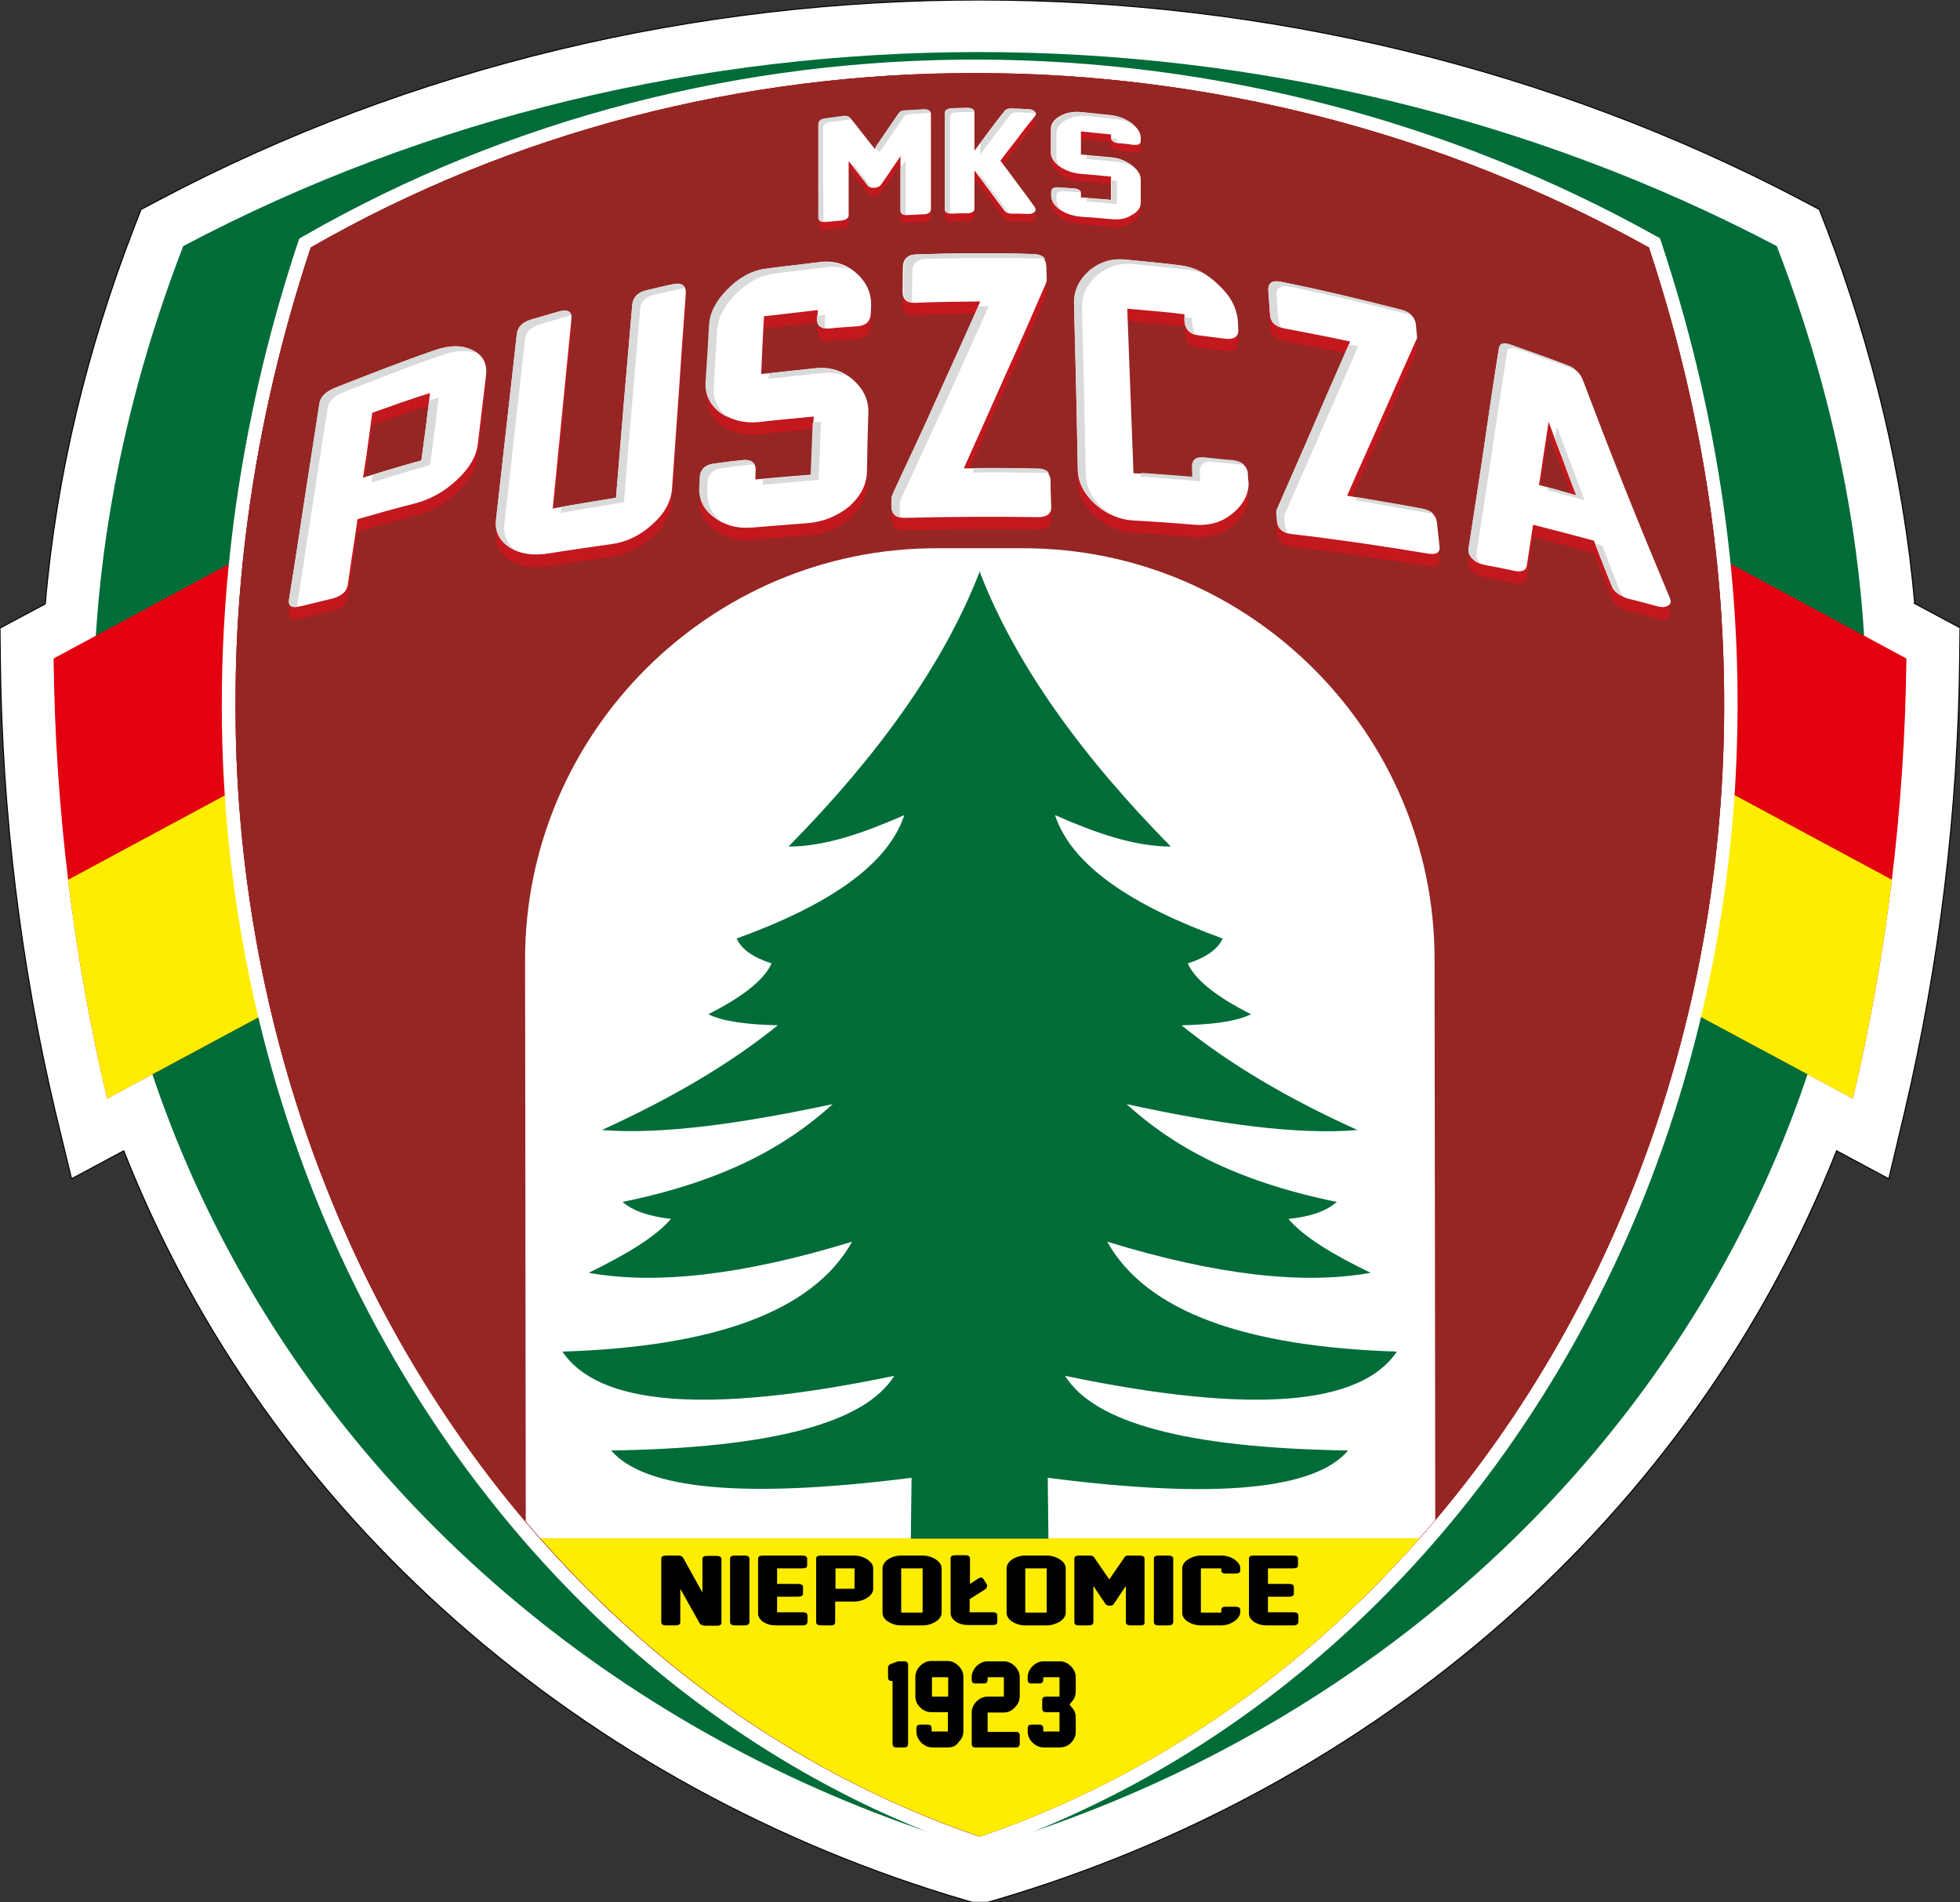 <svg xmlns="http://www.w3.org/2000/svg" xmlns:xlink="http://www.w3.org/1999/xlink" viewBox="0 8.3 567 550.3"><rect x="0" y="8.3" width="567" height="550.3" fill="#333333" stroke="none"/><mask id="d" width="430.7" height="510.2" x="68.1" y="29.4" maskUnits="userSpaceOnUse"><path fill="url(#a)" d="M68.1 29.4h430.7v510.2H68.1z"/></mask><linearGradient id="b"><stop offset="0" stop-color="#fff"/><stop offset="1"/></linearGradient><linearGradient xlink:href="#b" id="a" x1="62.24" x2="278.011" y1="57.565" y2="278.903" gradientUnits="userSpaceOnUse"/><mask id="e" width="430.7" height="510.2" x="68.1" y="29.4" maskUnits="userSpaceOnUse"><path fill="url(#c)" d="M68.1 29.4h430.7v510.2H68.1z"/></mask><linearGradient xlink:href="#b" id="c" x1="427.065" x2="291.077" y1="478.521" y2="294.779" gradientUnits="userSpaceOnUse"/><path fill="#fff" fill-rule="evenodd" d="m553.9 182.9 13.1 7-.1 9.3c-.5 44-5.8 87.8-15.9 130.7l-4.6 19.4-15.1-8.1c-42 106.3-133.8 184.6-243.5 216.8l-2.1.6h-4.4l-2.1-.6C169.5 525.8 77.7 447.5 35.8 341.2l-15.1 8.1-4.7-19.4C5.9 287.1.6 243.3.1 199.2L0 190l13.1-7c3.2-37.3 12.1-73.7 25.6-108.7l2.1-5.4 5.1-2.7c146.2-77.4 329-77 475.3 0l5.1 2.7 2.1 5.4c13.3 34.9 22.2 71.4 25.5 108.6z" clip-rule="evenodd"/><path fill="none" stroke="#000" stroke-miterlimit="22.926" stroke-width=".292" d="m553.9 182.9 13.1 7-.1 9.3c-.5 44-5.8 87.8-15.9 130.7l-4.6 19.4-15.1-8.1c-42 106.3-133.8 184.6-243.5 216.8l-2.1.6h-4.4l-2.1-.6C169.5 525.8 77.7 447.5 35.8 341.2l-15.1 8.1-4.7-19.4C5.9 287.1.6 243.3.1 199.2L0 190l13.1-7c3.2-37.3 12.1-73.7 25.6-108.7l2.1-5.4 5.1-2.7c146.2-77.4 329-77 475.3 0l5.1 2.7 2.1 5.4c13.3 34.9 22.2 71.4 25.5 108.6z"/><g fill-rule="evenodd" clip-rule="evenodd"><path fill="#006c38" d="M53 79.5c-82.2 213 40.6 407.8 230.5 463.5C473.3 487.4 596.2 292.5 514 79.5 372.2 4.9 194.8 4.4 53 79.5"/><path fill="#e3000f" d="M31 326.1c-9.7-40.9-15-83.5-15.5-127.3l72-38.8c-1.9 45.2.7 89.2 7.2 131.8z"/><path fill="#ffed00" d="M31 326.1c-4.9-20.7-8.7-41.8-11.3-63.3l68.2-36.7c1.2 22.3 3.5 44.2 6.8 65.8z"/><path fill="#e3000f" d="M536 326.1c9.7-40.9 15-83.5 15.5-127.3l-72-38.8c1.9 45.2-.7 89.2-7.2 131.8z"/><path fill="#ffed00" d="M536 326.1c4.9-20.7 8.7-41.8 11.3-63.3l-68.2-36.7c-1.2 22.3-3.5 44.2-6.8 65.8z"/><path fill="#fff" d="M88 76.5c120-68.8 270.5-67.1 390.9 0l1.3.7.5 1.5c15.4 46.5 23.2 95.2 21.8 144.2-1.2 44.6-10 88.9-26.4 130.4-30.4 76.6-86.7 142.6-161.8 178.1-9.6 4.6-19.5 8.6-29.6 12l-.6.2h-1.3l-.6-.2c-10.1-3.4-20-7.5-29.7-12-75.1-35.5-131.4-101.5-161.8-178.1-16.4-41.5-25.2-85.8-26.4-130.4-1.3-49 6.4-97.7 21.8-144.2l.5-1.4z"/><path fill="#e3000f" d="M89.9 79.9c-69 208.2 34.1 405.3 193.5 459.7C442.9 485.2 546 288 477 79.9c-120.6-67.1-269.6-67.5-387.1 0"/><path fill="#952624" d="M89.9 79.9c-69 208.2 34.1 405.3 193.5 459.7C442.9 485.2 546 288 477 79.9c-120.6-67.1-269.6-67.5-387.1 0" mask="url(#d)"/><path fill="#952624" d="M89.9 79.9c-69 208.2 34.1 405.3 193.5 459.7C442.9 485.2 546 288 477 79.9c-120.6-67.1-269.6-67.5-387.1 0" mask="url(#e)"/><path fill="#ffed00" d="M156.3 453.3c34.9 39.6 78.4 69.7 127.2 86.3 48.8-16.6 92.3-46.7 127.2-86.3z"/></g><path d="M374.2 478.5h-7.7c-1.4 0-2.6-.3-3.7-1-1-.7-1.5-1.5-1.5-2.5v-15.8c0-.6.4-.9 1.4-.9h11.4c.9 0 1.4.3 1.4.9v1.9c0 .6-.4.9-1.4.9h-7.3v4.5h6.1c.9 0 1.4.3 1.4.9v1.9c0 .6-.5.9-1.4.9h-6.1v4.5h7.4c.9 0 1.4.3 1.4.9v1.9c-.1.7-.5 1-1.4 1m-17.6-.9c-1 .6-2.1.9-3.4.9h-5.8c-1.4 0-2.7-.4-3.8-1.1s-1.6-1.6-1.6-2.6V462c0-1 .6-1.9 1.7-2.6s2.4-1.1 3.8-1.1h5.8c1.4 0 2.7.4 3.8 1.1 1.1.8 1.7 1.6 1.7 2.6v.6c0 .6-.4.9-1.4.9h-2.8c-.9 0-1.3-.3-1.3-.9v-.6h-5.9v12.8h5.9v-.8c0-.6.4-.9 1.3-.9h2.8c.9 0 1.4.3 1.4.9v.7c-.1 1.1-.8 2.1-2.2 2.9zm-18.6.9h-2.8c-.9 0-1.4-.3-1.4-.9v-18.4c0-.6.4-.9 1.4-.9h2.8c.9 0 1.4.3 1.4.9v18.4c-.1.6-.5.9-1.4.9zm-8.1 0h-2.8c-.9 0-1.4-.3-1.4-.9v-10.5l-3.5 5.2c-.2.4-.6.5-1.2.5s-1-.2-1.2-.5l-3.5-5.2v10.5c0 .6-.5.9-1.4.9h-2.8c-.9 0-1.3-.3-1.3-.9v-18.4c0-.6.4-.9 1.3-.9h3.2c.6 0 1 .2 1.2.5l4.4 6.4 4.4-6.4c.2-.4.6-.5 1.2-.5h3.2c.9 0 1.4.3 1.4.9v18.4c.1.6-.3.9-1.2.9zm-27.1-3.7V462h-6.2v12.8zm0 3.7h-6.2c-1.5 0-2.7-.4-3.8-1.1s-1.6-1.6-1.6-2.6V462c0-1 .6-1.9 1.6-2.6 1.1-.7 2.4-1.1 3.8-1.1h6.2c1.4 0 2.7.4 3.8 1.1s1.7 1.6 1.7 2.6v12.8c0 1-.6 1.9-1.7 2.6-1.2.7-2.4 1.1-3.8 1.1zm-35.9-3.7V462h-6.2v12.8zm0 3.7h-6.2c-1.5 0-2.7-.4-3.8-1.1s-1.6-1.6-1.6-2.6V462c0-1 .6-1.9 1.6-2.6 1.1-.7 2.4-1.1 3.8-1.1h6.2c1.4 0 2.7.4 3.8 1.1s1.7 1.6 1.7 2.6v12.8c0 1-.6 1.9-1.7 2.6s-2.4 1.1-3.8 1.1zm-19.7-10.6V462h-5.5v5.9zm-.1 3.7h-5.5v6c0 .6-.4.9-1.3.9h-2.8c-.9 0-1.4-.3-1.4-.9v-18.4c0-.6.4-.9 1.4-.9h9.6c1.4 0 2.7.4 3.8 1.1 1.1.8 1.7 1.6 1.7 2.6v5.9c0 1-.6 1.9-1.7 2.6s-2.4 1.1-3.8 1.1zm-14.9 6.9h-7.7c-1.4 0-2.6-.3-3.7-1-1-.7-1.5-1.5-1.5-2.5v-15.8c0-.6.4-.9 1.4-.9h11.4c.9 0 1.4.3 1.4.9v1.9c0 .6-.4.9-1.4.9h-7.3v4.5h6.1c.9 0 1.4.3 1.4.9v1.9c0 .6-.5.9-1.4.9h-6.1v4.5h7.4c.9 0 1.4.3 1.4.9v1.9c-.1.7-.5 1-1.4 1zm-16.8 0h-2.8c-.9 0-1.4-.3-1.4-.9v-18.4c0-.6.4-.9 1.4-.9h2.8c.9 0 1.4.3 1.4.9v18.4c-.1.6-.5.9-1.4.9zm69.4-10.3-4.3 2.7v3.8h6.7c.9 0 1.3.3 1.3.9v1.9c0 .6-.4.9-1.3.9h-7c-1.4 0-2.7-.3-3.7-1s-1.5-1.5-1.5-2.5v-15.8c0-.6.4-.9 1.4-.9h2.8c.9 0 1.4.3 1.4.9v7.4l2.3-1.5c.7-.5 1.3-.4 1.6.1l1 1.6c.2.5 0 1-.7 1.5zm-82.4 9.7-5.6-10v9.7c0 .6-.5.9-1.4.9h-2.7c-.9 0-1.4-.3-1.4-.9v-18.4c0-.6.4-.9 1.4-.9h3.6c.6 0 1 .2 1.3.6l5.6 10.1v-9.7c0-.6.4-.9 1.4-.9h2.7c.9 0 1.4.3 1.4.9v18.4c0 .6-.4.9-1.3.9h-3.6c-.7-.1-1.1-.3-1.4-.7z"/><path fill="#fff" fill-rule="evenodd" d="M270.8 166.9h25.3c65.4 0 118.9 53.5 118.9 118.9l.2 162.2c-1.5 1.8-3 3.5-4.6 5.3H156.3c-1.4-1.6-2.8-3.2-4.2-4.9l-.2-162.6c0-65.4 53.5-118.9 118.9-118.9" clip-rule="evenodd"/><path fill="#006c38" fill-rule="evenodd" d="m283.5 173.5-.3.7c-10.3 26.3-29.1 52.6-55.1 79 10.6 0 21.9-4 33.5-9.1-4.8 14.6-22.3 26.2-48.5 35.7 1.4 3.1 4.8 5.5 10.1 7.2-2.2 4.9-8.6 9.8-18.3 14.7 4.2 2.1 11.3 3 20.1 3.2-13.7 11.1-30.7 21.1-50.9 30.3 17.8 1.4 41-2 66.8-7.5-13 11.8-30.6 22.1-60.8 28.3 3 2.6 7.7 4.2 14 4.9-4.4 5.2-13.1 10.4-23.8 15.6 19.4 3.5 44.6.7 76.2-9-11.4 20.4-40.3 30.4-83.8 31.8 10.3 15.3 40.9 18.5 96 7-8.3 13.4-34.7 20.9-81.9 21.6 9.6 11.2 37.9 14.1 86.9 7.9l-.2 17.6h39.8l-.2-17.6c49 6.3 77.3 3.4 86.9-7.9-47.3-.7-73.6-8.2-81.9-21.6 55.1 11.5 85.7 8.3 96-7-43.5-1.4-72.4-11.4-83.8-31.8 31.6 9.7 56.8 12.5 76.2 9-10.8-5.2-19.4-10.4-23.8-15.6 6.4-.6 11.1-2.3 14-4.9-30.2-6.2-47.8-16.5-60.8-28.3 25.7 5.6 49 9 66.8 7.5-20.2-9.1-37.2-19.2-50.9-30.3 8.8-.2 15.9-1.1 20.1-3.2-9.7-4.9-16.1-9.8-18.3-14.7 5.3-1.7 8.7-4.1 10.1-7.2-26.2-9.5-43.7-21.1-48.5-35.7 11.6 5.1 22.9 9.1 33.5 9.1-25.9-26.3-44.8-52.6-55.1-79z" clip-rule="evenodd"/><path d="M306.6 513.8h-4.7c-1.2 0-2.3-.5-3.2-1.4s-1.4-2-1.4-3.2v-.9c0-.8.4-1.1 1.1-1.1h2.3c.7 0 1.1.4 1.1 1.1v.9h4.7v-5.6h-3.9c-.8 0-1.1-.4-1.1-1.1v-2.3c0-.8.4-1.1 1.1-1.1h3.9v-5.6h-4.7v.7c0 .7-.4 1.1-1.1 1.1h-2.3c-.8 0-1.1-.4-1.1-1.1v-.7c0-1.2.5-2.3 1.4-3.2s2-1.4 3.2-1.4h4.7c1.2 0 2.3.5 3.2 1.4s1.4 2 1.4 3.2v4.1c0 1-.3 2-1 2.8l-.8 1 .8 1c.7.8 1 1.7 1 2.8v4.1c0 1.2-.5 2.3-1.4 3.2s-2 1.3-3.2 1.3m-16.2-10.1h-4.7v5.6h8.2c.8 0 1.1.4 1.1 1.1v2.3c0 .8-.4 1.1-1.1 1.1h-11.7c-.8 0-1.1-.4-1.1-1.1v-9c0-1.2.5-2.3 1.4-3.2s2-1.4 3.2-1.4h4.7v-5.6h-4.7v.7c0 .8-.4 1.1-1.1 1.1h-2.4c-.8 0-1.1-.4-1.1-1.1v-.7c0-1.2.5-2.3 1.4-3.2s2-1.4 3.2-1.4h4.7c1.2 0 2.3.5 3.2 1.4s1.4 2 1.4 3.2v5.5c0 1.2-.5 2.3-1.4 3.2-.9 1-2 1.5-3.2 1.5zm-16.1-4.6v-5.6h-4.7v5.6zm0 14.7h-4.6c-1.2 0-2.3-.5-3.2-1.4s-1.4-2-1.4-3.2v-.9c0-.8.4-1.1 1.1-1.1h2.2c.8 0 1.1.4 1.1 1.1v.9h4.7v-5.6h-4.8c-1.1 0-2.1-.4-2.9-1.1l-.2-.2c-1-.9-1.5-2-1.5-3.3v-5.6c0-1.2.5-2.3 1.4-3.2s2-1.4 3.2-1.4h4.7c1.2 0 2.3.5 3.2 1.4s1.4 2 1.4 3.2v15.7c0 1.2-.5 2.3-1.4 3.2-.7 1.1-1.8 1.5-3 1.5zm-12.7 0h-2.3c-.8 0-1.1-.4-1.1-1.1v-18.1h-.2c-.8 0-1.1-.4-1.1-1.1v-2.7c0-.5.2-.9.7-1.1l1.9-.7c.1-.1.3-.1.4-.1h1.7c.8 0 1.1.4 1.1 1.1v22.6c0 .9-.3 1.2-1.1 1.2z"/><path fill="#c2181e" d="M456 155.2c-1.4-3.5-2.7-7.1-4-10.6-1.4-3.6-2.7-7.1-4-10.7-.5 3-.9 6.1-1.4 9.1-.4 3-.9 6.1-1.4 9.2zm10.2 26.1c-1.8-4.3-3.4-8.7-5.1-13-5.9-1.6-11.7-3.1-17.6-4.6l-1.8 11.7c-.2 1.6-1.5 2.1-3.8 1.6-2.8-.6-5.7-1.2-8.5-1.7-1.4-.3-2.5-.8-3.4-1.7s-1.3-1.8-1.2-2.8c1.5-9.9 3.1-19.8 4.5-29.5s2.8-19.2 4.3-28.5c.2-1.5 1.3-1.9 3.5-1.1 5.4 1.9 10.8 3.8 16.3 5.9 2.3.9 3.7 2.3 4.4 4 4.1 10.8 8.2 21.5 12.5 32.2 4.2 10.5 8.5 20.9 12.8 31.2.4 1 .2 1.7-.6 2.1-.8.5-1.8.5-3 .2-3-.8-5.9-1.6-8.8-2.3-2.4-.8-3.9-2-4.5-3.7zm-53.4-9.2c-13.1-2.2-26.1-4.1-39.1-5.6-2.7-.3-4.1-1.6-4.3-3.9 0-.7-.1-1.4-.2-2.1 0-.4 0-.8.2-1.2 3.6-8.3 7.3-16.5 10.8-24.7 3.5-8.1 7-16 10.4-23.8-6.4-1.4-12.8-2.6-19.1-3.8-2.6-.5-4-1.8-4.1-4.1-.2-2.3-.3-4.5-.5-6.8-.1-2.2 1-3.1 3.6-2.6 11.5 2.3 23.2 5.1 34.9 8.1 2.5.7 4 2.2 4.2 4.3l.3 3.3c.1.5 0 .8-.2 1.1-3.2 7.2-6.5 14.6-9.8 22.1-3.3 7.6-6.8 15.2-10.2 23 7.2 1.2 14.4 2.4 21.6 3.8 2.7.5 4.2 1.9 4.4 4.1s.5 4.4.7 6.5c.4 2-.9 2.7-3.6 2.3zm-57.4-10.8c-2.7 1.9-6.1 2.7-9.9 2.4-5.8-.5-11.5-.9-17.2-1.2-4.3-.2-8.1-1.8-11.4-4.7-3.3-3-5-6.3-5.1-10-.2-8-.3-16-.5-24l-.6-24c-.1-3.7 1.4-6.9 4.4-9.6 3-2.5 6.4-3.6 10.5-3.2 5.3.5 10.7 1 16.1 1.7 4 .5 7.7 2.5 11 5.8 3.4 3.2 5.1 6.6 5.4 10.3 0 .7.1 1.4.1 2.2.2 2.2-1.1 3.2-3.6 2.9-2.7-.3-5.3-.7-7.9-1-2.5-.3-3.8-1.6-3.9-3.9 0-.7-.1-1.5-.2-2.2-5.5-.7-11-1.1-16.5-1.6.3 8 .6 15.9.9 23.8s.6 15.9.9 23.8c5.7.3 11.4.7 17.2 1.3 0-.9-.1-1.7-.1-2.6-.1-2.3 1.1-3.3 3.7-3 2.7.3 5.4.6 8.1.8 2.6.3 4.1 1.5 4.2 3.8 0 .9.1 1.7.2 2.6 0 3.6-1.9 7-5.8 9.6zm-55.1.2c-12.8-.2-25.6-.1-38.4.2-2.7.1-4-1-4-3.3v-2.2c0-.4.1-.8.3-1.3 4.3-9.4 8.8-18.7 12.9-28 4.2-9.3 8.4-18.5 12.5-27.8-6.3.1-12.5.1-18.8.4-2.4.1-3.7-.9-3.7-3.3.1-2.3 0-4.7.1-7 0-2.3 1.4-3.7 3.8-3.7 11.3-.4 22.6-.5 33.9-.1 2.4.1 3.7 1.3 3.8 3.7 0 1.2.1 2.4.1 3.5 0 .5-.1.9-.2 1.2-3.8 8.8-7.7 17.7-11.7 26.5-4 9-8 18-12.1 27.1 7.1-.1 14.1-.1 21.1.1 2.6.1 4 1.3 4 3.6 0 2.4.1 4.7.2 7.1.2 2.2-1.1 3.4-3.8 3.3zm-66.3 1.7c-5.5.4-10.9.9-16.3 1.3-4.3.4-8-.6-11.1-3-3.1-2.3-4.5-5.3-4.2-9 .1-.9.1-1.7.1-2.6.2-2.3 1.6-3.6 4.2-3.9 2.7-.4 5.4-.7 8.1-1 2.6-.3 3.9.8 3.8 3 0 .9-.1 1.8-.1 2.6 5.4-.5 10.8-1 16.2-1.4.2-5.6.4-11.2.7-16.8-5.3.5-10.7 1-15.9 1.6-4.2.4-7.9-.5-10.9-2.8s-4.4-5.2-4.2-8.9c.4-5.5.7-11 1-16.5.2-3.6 2.1-7.1 5.3-10.3 3.2-3.3 6.9-5.4 11-5.9 5-.7 10.2-1.2 15.4-1.9 4-.5 7.5.5 10.5 3.1s4.5 5.8 4.4 9.5c0 .8-.1 1.5-.1 2.3-.1 2.3-1.4 3.5-3.9 3.7-2.6.2-5.2.3-7.8.6s-3.8-.7-3.7-3c0-.8 0-1.5.1-2.3l-15.6 1.8c-.3 5.6-.6 11.1-.8 16.7 5.3-.6 10.5-1.1 15.8-1.7 4.1-.4 7.7.7 10.7 3.3s4.6 5.8 4.5 9.5c-.2 5.7-.3 11.4-.4 17.1-.1 3.8-1.8 7.1-5.1 10.1-3.6 3-7.5 4.5-11.7 4.8zm-57.1 6.2c-6.1.9-12.1 1.7-18.2 2.7-4.4.7-8.2.2-11.2-1.7s-4.4-4.6-4-8.1c1-8.9 2-17.9 3-26.8s2-17.9 3-26.8c.2-2.1 1.7-3.6 4.3-4.3 2.6-.8 5.3-1.5 7.9-2.3 2.6-.7 3.8 0 3.6 2.2-.9 9.1-1.8 18.2-2.7 27.4-.9 9.1-1.8 18.2-2.7 27.4 6.1-1.1 12.2-2.1 18.3-3.1.8-9.3 1.5-18.6 2.3-27.9l2.4-27.9c.2-2.2 1.6-3.6 4-4.2 2.6-.6 5.3-1.3 7.9-1.8s3.7.5 3.6 2.7c-.7 9.4-1.4 18.9-2 28.3-.7 9.4-1.3 18.9-2 28.3-.3 3.7-2.2 7.1-5.7 10.2s-7.4 5-11.8 5.7zm-55-24.3c.4-3.2.9-6.5 1.3-9.7.4-3.3.8-6.5 1.2-9.8-5.5 1.7-11.1 3.7-16.7 5.7-.4 3.1-.9 6.3-1.3 9.4-.4 3.2-.9 6.3-1.4 9.4 5.7-1.7 11.4-3.4 16.9-5zm-1.7 12.4c-5.6 1.4-11.2 3-16.8 4.6-.4 3.2-.9 6.3-1.4 9.5s-.9 6.3-1.4 9.5c-.3 2-1.9 3.3-4.6 4l-8.7 2.1c-2.8.7-4 .1-3.7-1.8 1.5-9.4 3-18.9 4.4-28.4 1.5-9.4 2.9-18.9 4.4-28.4.3-1.9 1.8-3.4 4.5-4.5 9.7-3.8 19.3-7.6 28.9-10.9 4.3-1.5 7.9-1.5 10.9 0 3 1.4 4.3 3.9 3.9 7.3-.4 3.3-.8 6.7-1.2 10s-.8 6.6-1.2 10-2.4 6.9-6.1 10.3c-3.5 3.4-7.5 5.6-11.9 6.7z"/><path fill="#fff" d="M456 151.6c-1.4-3.5-2.7-7.1-4-10.6-1.4-3.6-2.7-7.1-4-10.7-.5 3-.9 6.1-1.4 9.1-.4 3-.9 6.1-1.4 9.2 3.6.9 7.2 1.9 10.8 3m10.2 26.1c-1.8-4.3-3.4-8.7-5.1-13-5.9-1.6-11.7-3.1-17.6-4.6l-1.8 11.7c-.2 1.6-1.5 2.1-3.8 1.6-2.8-.6-5.7-1.2-8.5-1.7-1.4-.3-2.5-.8-3.4-1.7s-1.3-1.8-1.2-2.8c1.5-9.9 3.1-19.8 4.5-29.5s2.8-19.2 4.3-28.5c.2-1.5 1.3-1.9 3.5-1.1 5.4 1.9 10.8 3.8 16.3 5.9 2.3.9 3.7 2.3 4.4 4 4.1 10.8 8.2 21.5 12.5 32.2 4.2 10.5 8.5 20.9 12.8 31.2.4 1 .2 1.7-.6 2.1-.8.5-1.8.5-3 .2-3-.8-5.9-1.6-8.8-2.3-2.4-.9-3.9-2-4.5-3.7zm-53.4-9.3c-13.1-2.2-26.1-4.1-39.1-5.6-2.7-.3-4.1-1.6-4.3-3.9 0-.7-.1-1.4-.2-2.1 0-.4 0-.8.2-1.2 3.6-8.3 7.3-16.5 10.8-24.7 3.5-8.1 7-16 10.4-23.8-6.4-1.4-12.8-2.6-19.1-3.8-2.6-.5-4-1.8-4.1-4.1-.2-2.3-.3-4.5-.5-6.8-.1-2.2 1-3.1 3.6-2.6 11.5 2.3 23.2 5.1 34.9 8.1 2.5.7 4 2.2 4.2 4.3l.3 3.3c.1.5 0 .8-.2 1.1-3.2 7.2-6.5 14.6-9.8 22.1-3.3 7.6-6.8 15.2-10.2 23 7.2 1.2 14.4 2.4 21.6 3.8 2.7.5 4.2 1.9 4.4 4.1s.5 4.4.7 6.5c.4 2.1-.9 2.8-3.6 2.3zm-57.4-10.7c-2.7 1.9-6.1 2.7-9.9 2.4-5.8-.5-11.5-.9-17.2-1.2-4.3-.2-8.1-1.8-11.4-4.7-3.3-3-5-6.3-5.1-10-.2-8-.3-16-.5-24l-.6-24c-.1-3.7 1.4-6.9 4.4-9.6 3-2.5 6.4-3.6 10.5-3.2 5.3.5 10.7 1 16.1 1.7 4 .5 7.7 2.5 11 5.8 3.4 3.2 5.1 6.6 5.4 10.3 0 .7.1 1.4.1 2.2.2 2.2-1.1 3.2-3.6 2.9-2.7-.3-5.3-.7-7.9-1-2.5-.3-3.8-1.6-3.9-3.9 0-.7-.1-1.5-.2-2.2-5.5-.7-11-1.1-16.5-1.6.3 8 .6 15.9.9 23.8s.6 15.9.9 23.8c5.7.3 11.4.7 17.2 1.3 0-.9-.1-1.7-.1-2.6-.1-2.3 1.1-3.3 3.7-3 2.7.3 5.4.6 8.1.8 2.6.3 4.1 1.5 4.2 3.8 0 .9.1 1.7.2 2.6 0 3.6-1.9 6.9-5.8 9.6zm-55.1.2c-12.8-.2-25.6-.1-38.4.2-2.7.1-4-1-4-3.3v-2.2c0-.4.1-.8.3-1.3 4.3-9.4 8.8-18.7 12.9-28 4.2-9.3 8.4-18.5 12.5-27.8-6.3.1-12.5.1-18.8.4-2.4.1-3.7-.9-3.7-3.3.1-2.3 0-4.7.1-7 0-2.3 1.4-3.7 3.8-3.7 11.3-.4 22.6-.5 33.9-.1 2.4.1 3.7 1.3 3.8 3.7 0 1.2.1 2.4.1 3.5 0 .5-.1.9-.2 1.2-3.8 8.8-7.7 17.7-11.7 26.5-4 9-8 18-12.1 27.1 7.1-.1 14.1-.1 21.1.1 2.6.1 4 1.3 4 3.6 0 2.4.1 4.7.2 7.1.2 2.2-1.1 3.3-3.8 3.3zm-66.3 1.7c-5.5.4-10.9.9-16.3 1.3-4.3.4-8-.6-11.1-3-3.1-2.3-4.5-5.3-4.2-9 .1-.9.1-1.7.1-2.6.2-2.3 1.6-3.6 4.2-3.9 2.7-.4 5.4-.7 8.1-1 2.6-.3 3.9.8 3.8 3 0 .9-.1 1.8-.1 2.6 5.4-.5 10.8-1 16.2-1.4.2-5.6.4-11.2.7-16.8-5.3.5-10.7 1-15.9 1.6-4.2.4-7.9-.5-10.9-2.8s-4.4-5.2-4.2-8.9c.4-5.5.7-11 1-16.5.2-3.6 2.1-7.1 5.3-10.3 3.2-3.3 6.9-5.4 11-5.9 5-.7 10.2-1.2 15.4-1.9 4-.5 7.5.5 10.5 3.1s4.5 5.8 4.4 9.5c0 .8-.1 1.5-.1 2.3-.1 2.3-1.4 3.5-3.9 3.7-2.6.2-5.2.3-7.8.6s-3.8-.7-3.7-3c0-.8 0-1.5.1-2.3L221 99.8c-.3 5.6-.6 11.1-.8 16.7 5.3-.6 10.5-1.1 15.8-1.7 4.1-.4 7.7.7 10.7 3.3s4.6 5.8 4.5 9.5c-.2 5.7-.3 11.4-.4 17.1-.1 3.8-1.8 7.1-5.1 10.1-3.6 2.9-7.5 4.4-11.7 4.8zm-57.1 6.1c-6.1.9-12.1 1.7-18.2 2.7-4.4.7-8.2.2-11.2-1.7s-4.4-4.6-4-8.1c1-8.9 2-17.9 3-26.8s2-17.9 3-26.8c.2-2.1 1.7-3.6 4.3-4.3 2.6-.8 5.3-1.5 7.9-2.3 2.6-.7 3.8 0 3.6 2.2-.9 9.1-1.8 18.2-2.7 27.4-.9 9.1-1.8 18.2-2.7 27.4 6.1-1.1 12.2-2.1 18.3-3.1.8-9.3 1.5-18.6 2.3-27.9l2.4-27.9c.2-2.2 1.6-3.6 4-4.2 2.6-.6 5.3-1.3 7.9-1.8s3.7.5 3.6 2.7c-.7 9.4-1.4 18.9-2 28.3-.7 9.4-1.3 18.9-2 28.3-.3 3.7-2.2 7.1-5.7 10.2-3.5 3.2-7.4 5.1-11.8 5.7zm-55-24.2c.4-3.2.9-6.5 1.3-9.7.4-3.3.8-6.5 1.2-9.8-5.5 1.7-11.1 3.7-16.7 5.7-.4 3.2-.9 6.3-1.3 9.4-.4 3.2-.9 6.3-1.4 9.4 5.7-1.8 11.4-3.5 16.9-5zm-1.7 12.4c-5.6 1.4-11.2 3-16.8 4.6-.4 3.2-.9 6.3-1.4 9.5s-.9 6.3-1.4 9.5c-.3 2-1.9 3.3-4.6 4l-8.7 2.1c-2.8.7-4 .1-3.7-1.8 1.5-9.4 3-18.9 4.4-28.4 1.5-9.4 2.9-18.9 4.4-28.4.3-1.9 1.8-3.4 4.5-4.5 9.7-3.8 19.3-7.6 28.9-10.9 4.3-1.5 7.9-1.5 10.9 0 3 1.4 4.3 3.9 3.9 7.3-.4 3.3-.8 6.7-1.2 10s-.8 6.6-1.2 10-2.4 6.9-6.1 10.3c-3.5 3.3-7.5 5.5-11.9 6.7z"/><path fill="#c2181e" d="M321.5 73.9c-2.9-.3-5.8-.5-8.7-.7-2.3-.2-4.3-.8-6.1-2-1.7-1.2-2.6-2.6-2.6-4.1V66c0-.9.7-1.4 2.1-1.3 1.5.1 2.9.2 4.4.3 1.4.1 2.1.6 2.1 1.5v1.1c2.9.2 5.8.5 8.7.7v-6.7c-2.9-.3-5.8-.6-8.7-.8-2.3-.2-4.3-.9-6.1-2.1-1.7-1.2-2.6-2.6-2.6-4.1v-6.8c0-1.5.9-2.7 2.6-3.7s3.8-1.4 6.1-1.2l8.7.9c2.3.3 4.3 1.1 6 2.4s2.6 2.7 2.6 4.2v.9c0 .9-.7 1.2-2.1 1.1-1.5-.2-2.9-.4-4.4-.5-1.4-.2-2.1-.7-2.1-1.6v-.9l-8.7-.9v6.7c2.9.3 5.8.5 8.7.8 2.3.2 4.3 1 6 2.3s2.6 2.7 2.6 4.1v6.7c0 1.5-.9 2.7-2.6 3.6-1.6 1.1-3.6 1.5-5.9 1.2m-22.1-29.7c-1.7 2.1-3.4 4.2-5 6.4-1.7 2.2-3.4 4.3-5 6.5 1.7 2.2 3.4 4.5 5 6.7 1.7 2.2 3.4 4.5 5 6.8.3.5.3.9-.1 1.3s-1 .6-1.8.6c-1.6-.1-3.2-.1-4.9-.1-.9 0-1.6-.3-2-.8-1.5-2-2.9-3.9-4.4-5.9-1.4-1.9-2.9-3.9-4.3-5.8v11c0 .9-.7 1.4-2.1 1.4-1.5 0-2.9 0-4.4.1-1.4 0-2.1-.4-2.1-1.4V43.4c0-.9.7-1.4 2.1-1.5 1.5 0 2.9-.1 4.4-.1 1.4 0 2.1.5 2.1 1.4v11c1.4-1.9 2.9-3.9 4.3-5.8s2.9-3.8 4.4-5.7c.4-.5 1.1-.8 2-.7 1.6 0 3.2.1 4.9.2.8 0 1.4.3 1.8.8.4.3.5.8.1 1.2zM267 72.6c-1.5.1-2.9.1-4.4.2-1.4.1-2.1-.4-2.1-1.3V55.8c-.9 1.4-1.9 2.7-2.8 4.1s-1.9 2.7-2.8 4.1c-.4.5-1 .9-1.9.9-.9.1-1.6-.1-1.9-.6-.9-1.2-1.9-2.4-2.8-3.6s-1.9-2.4-2.8-3.5v15.6c0 .9-.7 1.4-2.1 1.6-1.5.1-2.9.3-4.4.4-1.4.1-2.1-.2-2.1-1.1v-27c0-.9.7-1.5 2.1-1.7 1.7-.2 3.4-.5 5.2-.7.9-.1 1.5.1 1.9.6 1.2 1.4 2.3 2.9 3.5 4.4s2.3 3 3.5 4.4c1.2-1.7 2.3-3.4 3.5-5.1s2.3-3.4 3.5-5.1c.4-.6 1-.9 1.9-.9 1.7-.1 3.4-.2 5.2-.3 1.4-.1 2.1.4 2.1 1.3v27.6c-.1.8-.8 1.3-2.3 1.4z"/><path fill="#fff" d="M321.5 71.7c-2.9-.3-5.8-.5-8.7-.7-2.3-.2-4.3-.8-6.1-2-1.7-1.2-2.6-2.6-2.6-4.1v-1.1c0-.9.7-1.4 2.1-1.3 1.5.1 2.9.2 4.4.3 1.4.1 2.1.6 2.1 1.5v1.1c2.9.2 5.8.5 8.7.7v-6.7c-2.9-.3-5.8-.6-8.7-.8-2.3-.2-4.3-.9-6.1-2.1-1.7-1.2-2.6-2.6-2.6-4.1v-6.8c0-1.5.9-2.7 2.6-3.7s3.8-1.4 6.1-1.2l8.7.9c2.3.3 4.3 1.1 6 2.4s2.6 2.7 2.6 4.2v.9c0 .9-.7 1.2-2.1 1.1-1.5-.2-2.9-.4-4.4-.5-1.4-.2-2.1-.7-2.1-1.6v-.9l-8.7-.9V53c2.9.3 5.8.5 8.7.8 2.3.2 4.3 1 6 2.3s2.6 2.7 2.6 4.1v6.7c0 1.5-.9 2.7-2.6 3.6-1.6 1.1-3.6 1.4-5.9 1.2m-22.1-29.8c-1.7 2.1-3.4 4.2-5 6.4-1.7 2.2-3.4 4.3-5 6.5 1.7 2.2 3.4 4.5 5 6.7 1.7 2.2 3.4 4.5 5 6.8.3.5.3.9-.1 1.3s-1 .6-1.8.6c-1.6-.1-3.2-.1-4.9-.1-.9 0-1.6-.3-2-.8-1.5-2-2.9-3.9-4.4-5.9-1.4-1.9-2.9-3.9-4.3-5.8v11c0 .9-.7 1.4-2.1 1.4-1.5 0-2.9 0-4.4.1-1.4 0-2.1-.4-2.1-1.4V41.1c0-.9.7-1.4 2.1-1.5 1.5 0 2.9-.1 4.4-.1 1.4 0 2.1.5 2.1 1.4v11c1.4-1.9 2.9-3.9 4.3-5.8s2.9-3.8 4.4-5.7c.4-.5 1.1-.8 2-.7 1.6 0 3.2.1 4.9.2.8 0 1.4.3 1.8.8.4.4.5.8.1 1.2zM267 70.3c-1.5.1-2.9.1-4.4.2-1.4.1-2.1-.4-2.1-1.3V53.5c-.9 1.4-1.9 2.7-2.8 4.1s-1.9 2.7-2.8 4.1c-.4.5-1 .9-1.9.9-.9.1-1.6-.1-1.9-.6-.9-1.2-1.9-2.4-2.8-3.6s-1.9-2.4-2.8-3.5v15.6c0 .9-.7 1.4-2.1 1.6-1.5.1-2.9.3-4.4.4-1.4.1-2.1-.2-2.1-1.1v-27c0-.9.7-1.5 2.1-1.7 1.7-.2 3.4-.5 5.2-.7.9-.1 1.5.1 1.9.6 1.2 1.4 2.3 2.9 3.5 4.4s2.3 3 3.5 4.4c1.2-1.7 2.3-3.4 3.5-5.1s2.3-3.4 3.5-5.1c.4-.6 1-.9 1.9-.9 1.7-.1 3.4-.2 5.2-.3 1.4-.1 2.1.4 2.1 1.3v27.6c-.1.9-.8 1.4-2.3 1.4z"/><path fill="#d9dada" d="M456 151.6c-1.4-3.5-2.7-7.1-4-10.6-.7-1.9-1.5-3.9-2.2-5.8.2-1.2.4-2.3.6-3.5 1.3 3.6 2.6 7.1 4 10.7 1.4 3.5 2.6 7.1 4 10.6l-10.8-3 .1-.7c2.7.7 5.5 1.5 8.3 2.3m-27.4 19.8c-1-.3-1.9-.8-2.6-1.5-.9-.9-1.3-1.8-1.2-2.8 1.5-9.9 3.1-19.8 4.5-29.5s2.8-19.2 4.3-28.5c.2-1.5 1.3-1.9 3.5-1.1 5.4 1.9 10.8 3.8 16.3 5.9 1 .4 1.8.8 2.4 1.4h-.1c-5.5-2.1-10.9-4-16.3-5.9-2.2-.8-3.4-.4-3.5 1.1-1.4 9.3-2.9 18.9-4.3 28.5-1.4 9.8-3 19.6-4.5 29.5-.1 1 .3 1.9 1.2 2.8.2 0 .2 0 .3.1zm37.6 6.3c-1.7-4.1-3.2-8.2-4.8-12.2l2.1.6c1.6 4.3 3.3 8.7 5.1 13 .3.7.7 1.3 1.3 1.9-2-.8-3.2-1.9-3.7-3.3zm-73.7-25.6c6.3 1.1 12.6 2.1 18.9 3.3 1.5.3 2.6.8 3.3 1.6-.3-.1-.6-.2-1-.2-7.2-1.3-14.4-2.5-21.6-3.8zm-21.7-49c-2.1-.6-3.3-1.9-3.4-3.9-.2-2.3-.3-4.5-.5-6.8-.1-2.2 1-3.1 3.6-2.6 11.5 2.3 23.2 5.1 34.9 8.1 1.2.3 2.2.8 2.9 1.5-.2-.1-.3-.1-.5-.1-11.7-3-23.4-5.8-34.9-8.1-2.5-.5-3.7.4-3.6 2.6.1 2.3.3 4.5.5 6.8 0 1 .4 1.8 1 2.5zm1.8 59.5c-2-.5-3.1-1.7-3.2-3.7 0-.7-.1-1.4-.2-2.1 0-.4 0-.8.2-1.2 3.6-8.3 7.3-16.5 10.8-24.7 3.3-7.8 6.7-15.5 10-23l2.7.6c-3.4 7.8-6.9 15.7-10.4 23.8-3.5 8.2-7.2 16.4-10.8 24.7-.2.4-.2.9-.2 1.2.1.7.1 1.4.2 2.1.2.9.4 1.7.9 2.3zm-42.5-17.5c4.9.3 9.9.7 14.8 1.1 0-.9-.1-1.7-.1-2.6-.1-2.3 1.1-3.3 3.7-3 2.7.3 5.4.6 8.1.8 1.6.2 2.7.7 3.4 1.5-.3-.1-.7-.1-1.1-.2-2.7-.3-5.4-.6-8.1-.8-2.6-.3-3.8.8-3.7 3 0 .9.1 1.8.1 2.6-5.7-.5-11.5-.9-17.2-1.3zm15.7-40.2c-2-.5-3.1-1.7-3.2-3.8 0-.4 0-.8-.1-1.1.8.1 1.5.2 2.3.3.1.7.1 1.5.2 2.2.1 1 .3 1.8.8 2.4zm-24.4 52.3c-1.6-.8-3.1-1.8-4.5-3-3.3-3-5-6.3-5.1-10-.2-8-.3-16-.5-24l-.6-24c-.1-3.7 1.4-6.9 4.4-9.6 3-2.5 6.4-3.6 10.5-3.2 5.3.5 10.7 1 16.1 1.7 2.7.4 5.2 1.3 7.5 2.9-1.7-.8-3.4-1.3-5.2-1.6-5.4-.7-10.8-1.2-16.1-1.7-4-.4-7.5.7-10.5 3.2-3 2.7-4.5 5.9-4.4 9.6l.6 24c.2 8 .3 16 .5 24 .1 3.7 1.8 7.1 5.1 10 .7.6 1.4 1.2 2.2 1.7zM282 143.7c6-.1 12.1 0 18.1.1 1.7 0 2.8.5 3.4 1.4-.3-.1-.7-.1-1.1-.1-7.1-.1-14.1-.2-21.1-.1zm-17.9-47.9c-1.8-.2-2.8-1.2-2.7-3.2.1-2.3 0-4.7.1-7 0-2.3 1.4-3.7 3.8-3.7 11.3-.4 22.6-.5 33.9-.1 1.5 0 2.5.5 3.2 1.4-.2 0-.5-.1-.8-.1-11.3-.3-22.6-.2-33.9.1-2.4.1-3.8 1.4-3.8 3.7s0 4.7-.1 7c-.1.8 0 1.5.3 1.9zm-3.4 62.2c-1.9-.2-2.8-1.3-2.8-3.2v-2.2c0-.4.1-.8.3-1.3 4.3-9.4 8.8-18.7 12.9-28 4-8.8 8-17.6 11.9-26.4h3c-4.1 9.3-8.3 18.5-12.5 27.8s-8.6 18.6-12.9 28c-.2.5-.3.9-.3 1.3v2.2c0 .7.1 1.3.4 1.8zm-38.3-41.7c4.4-.5 8.9-1 13.4-1.4 3.6-.4 6.8.4 9.5 2.4-2.2-1-4.6-1.3-7.2-1.1-5.3.5-10.5 1.1-15.8 1.7zm16.5-13c-1.9-.1-2.7-1.1-2.6-3v-.6l2.4-.3c0 .8-.1 1.5-.1 2.3 0 .6.1 1.2.3 1.6zm-27.8 26c-1-.4-1.9-1-2.8-1.6-3-2.3-4.4-5.2-4.2-8.9.4-5.5.7-11 1-16.5.2-3.6 2.1-7.1 5.3-10.3 3.2-3.3 6.9-5.4 11-5.9 5-.7 10.2-1.2 15.4-1.9 3.6-.4 6.7.3 9.4 2.3-2.1-.9-4.5-1.2-7-.9-5.1.6-10.3 1.2-15.4 1.9-4.1.5-7.7 2.6-11 5.9-3.2 3.3-5.1 6.7-5.3 10.3-.4 5.5-.7 11-1 16.5-.3 3.7 1.2 6.6 4.2 8.9.2 0 .3.1.4.2zm9.7 17.6c4.6-.4 9.2-.8 13.7-1.2.2-5.1.4-10.1.6-15.2l2.4-.2c-.2 5.6-.4 11.2-.7 16.8-5.3.5-10.7 1-16.2 1.4zm-11.5 12.7c-1-.4-1.9-1-2.8-1.7-3.1-2.3-4.5-5.3-4.2-9 .1-.9.1-1.7.1-2.6.2-2.3 1.6-3.6 4.2-3.9 2.7-.4 5.4-.7 8.1-1 1.8-.2 3 .3 3.5 1.3H217c-2.7.3-5.4.7-8.1 1-2.6.3-4 1.7-4.2 3.9-.1.9-.1 1.7-.1 2.6-.2 3.7 1.2 6.7 4.2 9 .2.2.4.3.5.4zm-46.8-4.7c5.2-.9 10.5-1.8 15.7-2.6.8-9.3 1.5-18.6 2.3-27.9l2.4-27.9c.2-2.2 1.6-3.6 4-4.2 2.6-.6 5.3-1.3 7.9-1.8 1.9-.4 3 .1 3.4 1.2-.3 0-.7.1-1.1.1-2.6.5-5.3 1.2-7.9 1.8-2.5.6-3.9 2-4 4.2l-2.4 27.9c-.8 9.3-1.6 18.6-2.3 27.9-6.1 1-12.2 2-18.3 3.1zm-13.2 12.7-1.8-.9c-3-1.9-4.4-4.6-4-8.1 1-8.9 2-17.9 3-26.8s2-17.9 3-26.8c.2-2.1 1.7-3.6 4.3-4.3 2.6-.8 5.3-1.5 7.9-2.3 2.2-.6 3.3-.2 3.6 1.1-.4 0-.8.1-1.2.3-2.7.8-5.3 1.5-7.9 2.3s-4.1 2.2-4.3 4.3c-1 8.9-2 17.9-3 26.8s-2 17.9-3 26.8c-.3 3.2.8 5.7 3.4 7.6zm-27.4-26.1c.4-3.2.9-6.5 1.3-9.7.3-2.5.6-5 1-7.6l2.7-.9c-.4 3.3-.8 6.5-1.2 9.8s-.9 6.5-1.3 9.7c-5.6 1.6-11.2 3.3-16.9 5.1.1-.7.2-1.5.3-2.2 4.7-1.5 9.4-2.9 14.1-4.2zm-36 42.4c-1.8.2-2.6-.5-2.3-2.1 1.5-9.4 3-18.9 4.4-28.4 1.5-9.4 2.9-18.9 4.4-28.4.3-1.9 1.8-3.4 4.5-4.5 9.7-3.8 19.3-7.6 28.9-10.9 4.3-1.5 7.9-1.5 10.9 0 .6.3 1.2.7 1.7 1-2.8-1.1-6.3-1-10.2.3-9.6 3.3-19.2 7.1-28.9 10.9-2.8 1.1-4.2 2.6-4.5 4.5-1.5 9.5-3 18.9-4.4 28.4-1.5 9.4-2.9 18.9-4.4 28.4-.1.3-.1.5-.1.8zM314.3 53.3c2.4.2 4.8.4 7.3.7 2.3.2 4.3 1 6 2.3.3.2.5.4.7.6-1.6-1-3.3-1.6-5.3-1.8-2.9-.3-5.8-.6-8.7-.8zm8.8-3.6c-1-.2-1.5-.7-1.5-1.4.5.1 1 .1 1.5.2v.9c-.1.1-.1.2 0 .3zM307.3 57c-.2-.1-.4-.2-.5-.4-1.7-1.2-2.6-2.6-2.6-4.1v-6.8c0-1.5.9-2.7 2.6-3.7s3.8-1.4 6.1-1.2l8.7.9c2.3.3 4.3 1.1 6 2.4.2.2.4.3.6.5-1.5-1-3.3-1.6-5.2-1.8-2.9-.3-5.8-.7-8.7-.9-2.3-.2-4.3.2-6.1 1.2-1.7 1-2.6 2.3-2.6 3.7v6.8c0 1.3.6 2.4 1.7 3.4zm7 8.6c2.4.2 4.8.4 7.3.6v-5.7c.5 0 1 .1 1.5.1v6.7c-2.9-.3-5.8-.5-8.7-.7v-1zm-7.1 3.7c-.2-.1-.3-.2-.5-.3-1.7-1.2-2.6-2.6-2.6-4.1v-1.1c0-.9.7-1.4 2.1-1.3 1.5.1 2.9.2 4.4.3 1.2.1 2 .5 2.1 1.2-.2 0-.4-.1-.6-.1-1.5-.1-2.9-.2-4.4-.3-1.4-.1-2.1.4-2.1 1.3V66c0 1.2.6 2.3 1.6 3.3zm-23.7-19.4c1-1.3 1.9-2.5 2.9-3.8 1.4-1.9 2.9-3.8 4.4-5.7.4-.5 1.1-.8 2-.7 1.6 0 3.2.1 4.9.2.8 0 1.4.3 1.8.8.1.2.2.3.3.4-.2 0-.4-.1-.6-.1-1.6-.1-3.2-.1-4.9-.2-.9 0-1.6.2-2 .7-1.5 1.9-2.9 3.8-4.4 5.7-1.4 1.9-2.9 3.8-4.3 5.8v-3.1zM274.8 70c-1-.1-1.5-.5-1.5-1.3V41.1c0-.9.7-1.4 2.1-1.5 1.5 0 2.9-.1 4.4-.1 1.3 0 2 .4 2.1 1.2h-.6c-1.5 0-2.9 0-4.4.1-1.4 0-2.1.5-2.1 1.5v27.6zm17.1 0c-.6-.1-1-.4-1.2-.8-1.5-2-2.9-3.9-4.4-5.9-1-1.3-1.9-2.6-2.9-3.8v-.9c1.4 1.9 2.9 3.9 4.3 5.8 1.5 1.9 2.9 3.8 4.2 5.6zm-38.7-19.1c1.1-1.6 2.1-3.1 3.2-4.7 1.2-1.7 2.3-3.4 3.5-5.1.4-.6 1-.9 1.9-.9 1.7-.1 3.4-.2 5.2-.3 1.3-.1 2 .3 2.1 1.1h-.6c-1.7.1-3.4.2-5.2.3-.9.1-1.6.4-1.9.9-1.2 1.7-2.3 3.4-3.5 5.1s-2.3 3.4-3.5 5.1zm-15 21.5c-1 0-1.5-.4-1.5-1.2v-27c0-.9.7-1.5 2.1-1.7 1.7-.2 3.4-.5 5.2-.7.9-.1 1.5.1 1.9.6l.4.5h-.9c-1.7.2-3.4.5-5.2.7-1.4.2-2.1.8-2.1 1.7v13.5c.1 4.5.1 9 .1 13.6zm13.9-9.8c-.5-.1-.9-.3-1.1-.6-.9-1.2-1.9-2.4-2.8-3.6l-1.3-1.7v-.8c.9 1.2 1.9 2.4 2.8 3.5.8 1.1 1.6 2.1 2.4 3.2zm9.9 7.9c-1-.1-1.5-.5-1.5-1.3V56.8l1.5-2.1v15.7z"/></svg>